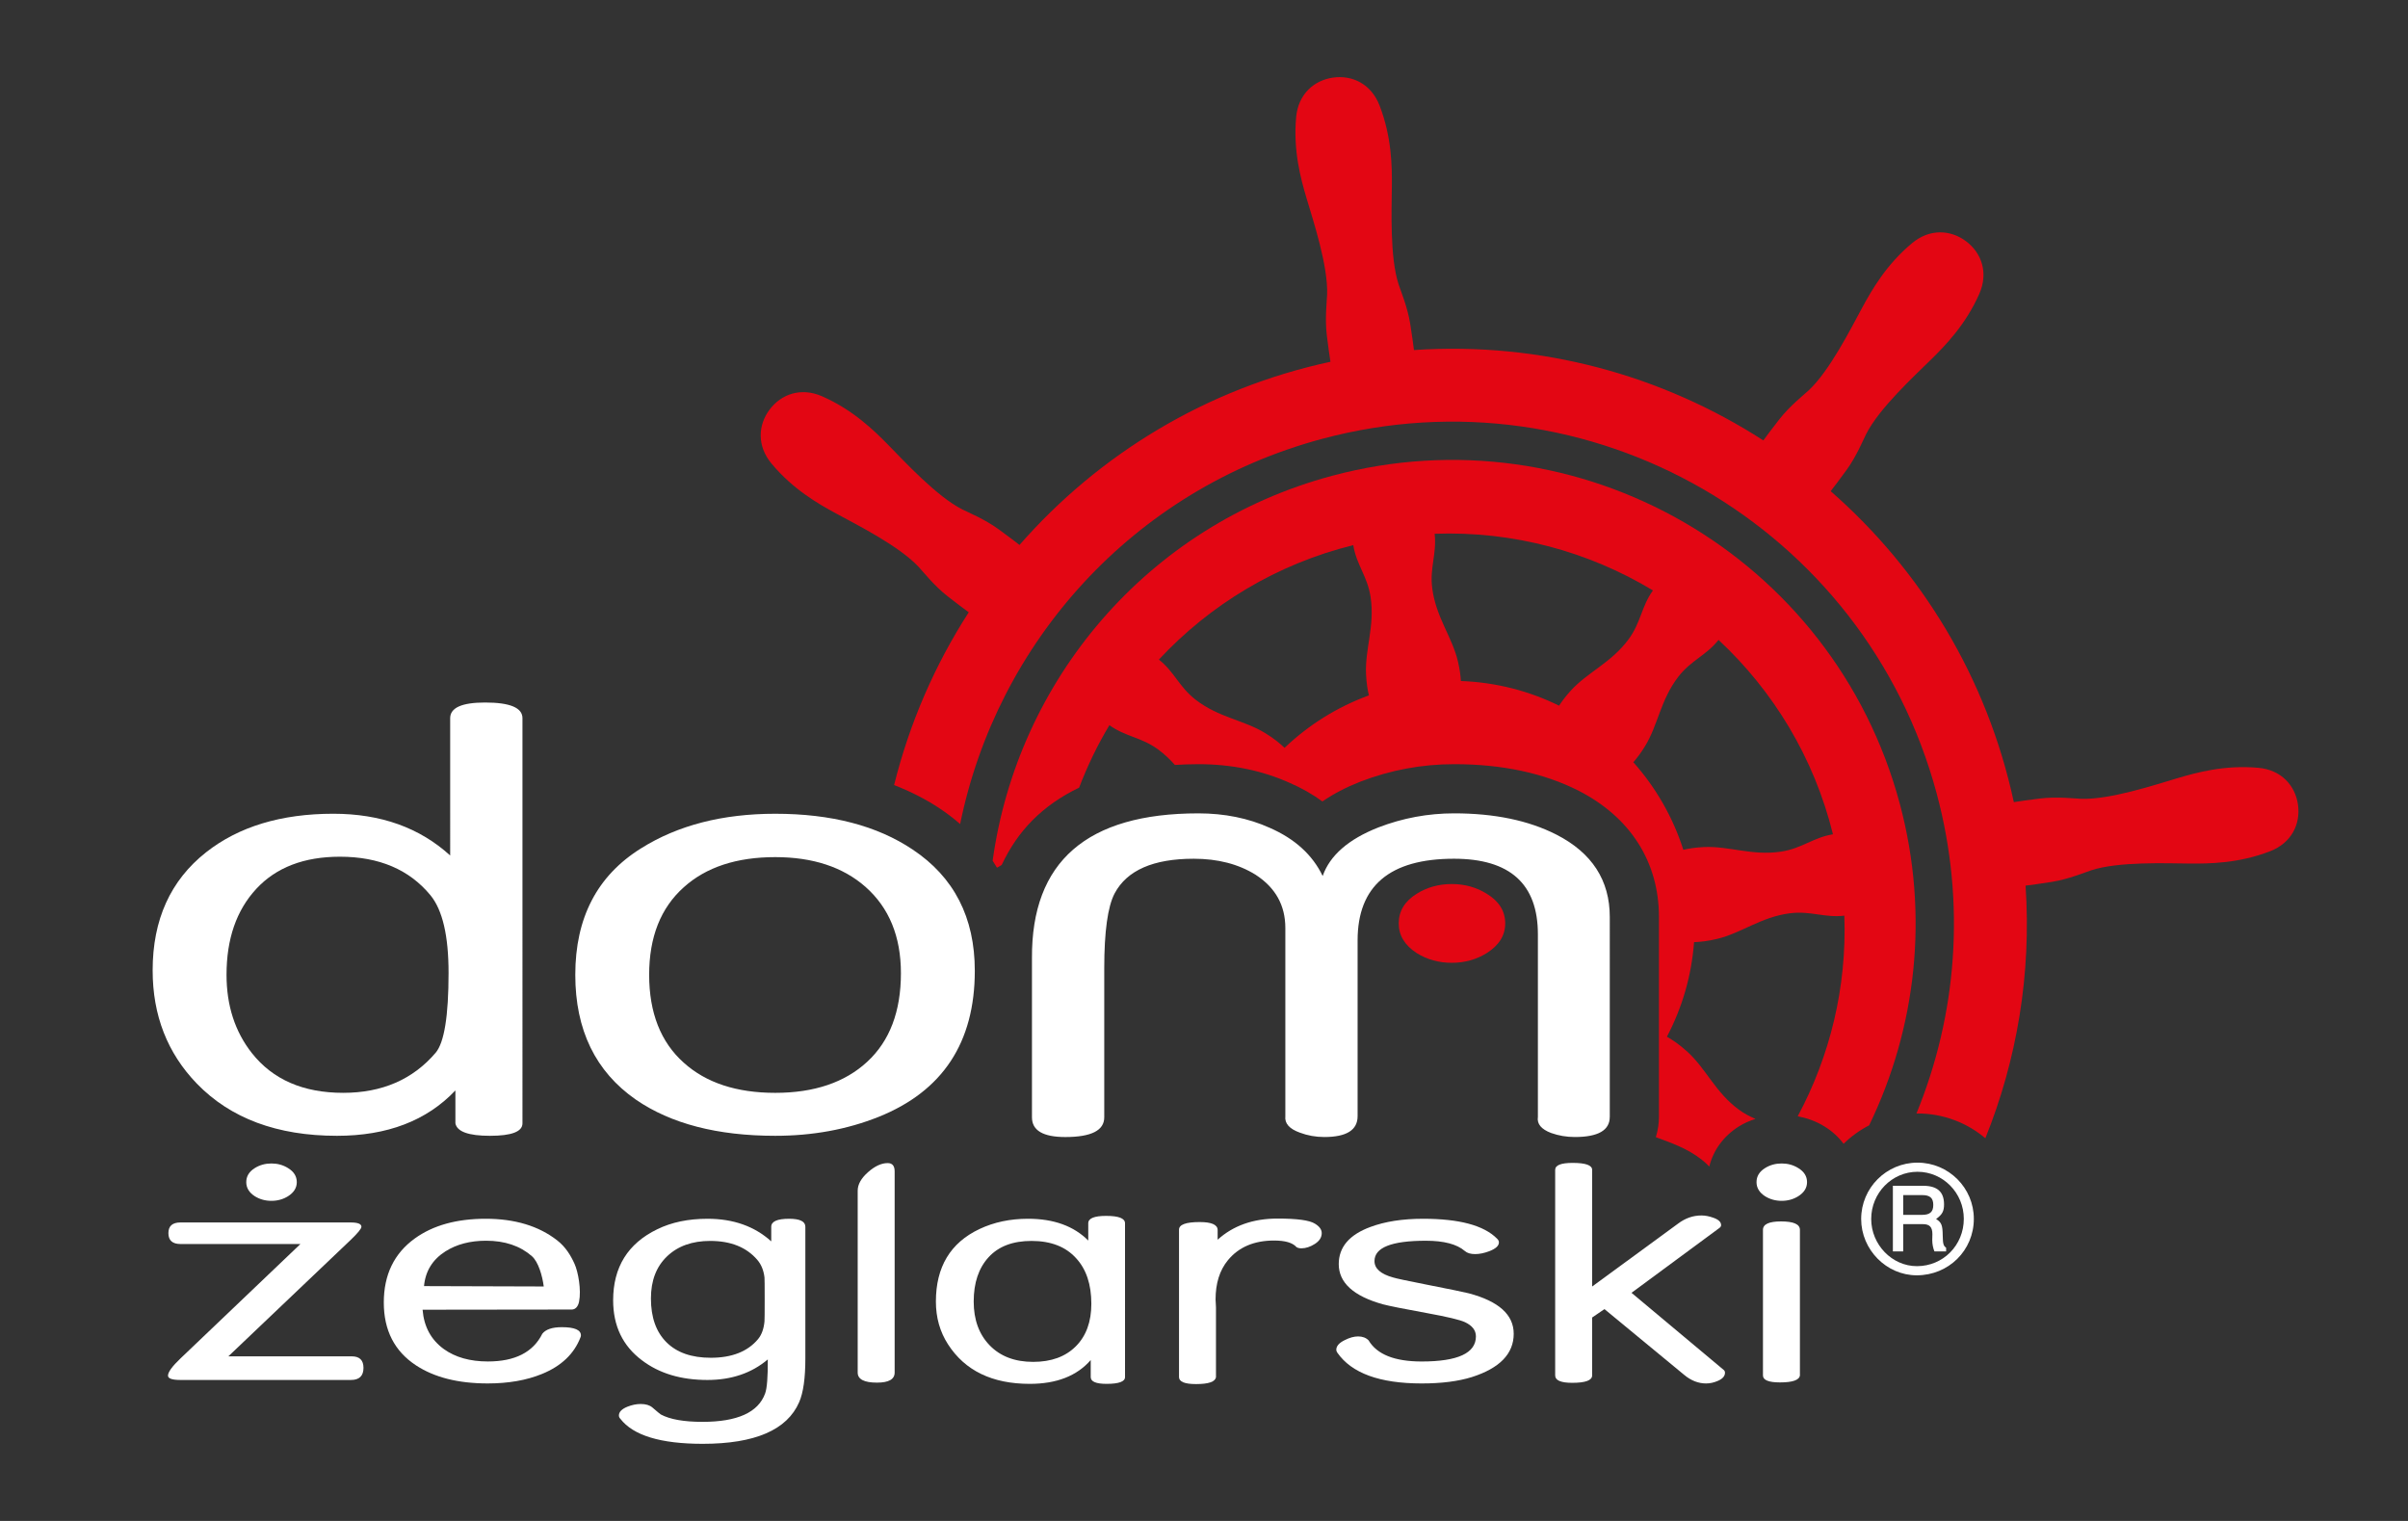 <?xml version="1.0" encoding="utf-8"?>
<!-- Generator: Adobe Illustrator 27.9.0, SVG Export Plug-In . SVG Version: 6.00 Build 0)  -->
<svg version="1.1" id="Warstwa_1" xmlns="http://www.w3.org/2000/svg" xmlns:xlink="http://www.w3.org/1999/xlink" x="0px" y="0px"
	 viewBox="0 0 269.291 170.079" enable-background="new 0 0 269.291 170.079" xml:space="preserve">
<rect x="0" y="0" width="269.291" height="170.079" fill="#333333" stroke="none"/>
<path fill="#E30613" d="M111.474,96.993l0.044,0.029l0.503-0.299c0.878-1.869,2.007-3.553,3.444-4.999
	c1.47-1.479,3.219-2.685,5.212-3.643c0.934-2.429,2.054-4.774,3.39-6.988c1.823,1.307,3.574,1.332,5.465,2.726
	c0.724,0.533,1.323,1.116,1.857,1.72c0.855-0.051,1.723-0.087,2.625-0.087c3.699,0,7.146,0.707,10.242,2.103
	c1.331,0.582,2.544,1.271,3.632,2.066c1.229-0.845,2.644-1.584,4.244-2.214c3.385-1.303,6.9-1.955,10.491-1.955
	c5.368,0,10.057,1.003,13.934,2.98c5.784,2.963,8.966,7.97,8.966,14.104V124.9c0,0.743-0.115,1.51-0.348,2.261
	c1.676,0.633,3.422,1.198,5.091,2.484c0.337,0.259,0.623,0.527,0.887,0.8c0.451-1.831,1.602-3.417,3.325-4.492
	c0.572-0.358,1.195-0.623,1.838-0.836c-0.609-0.259-1.226-0.567-1.859-1.034c-2.638-1.944-3.649-4.553-5.737-6.458
	c-0.927-0.847-1.664-1.323-2.306-1.695c1.687-3.201,2.75-6.779,3.036-10.576c0.682-0.025,1.487-0.104,2.555-0.358
	c2.75-0.655,4.9-2.446,8.149-2.868c2.331-0.302,3.875,0.526,6.103,0.266c0.292,8.023-1.614,15.711-5.213,22.429
	c1.052,0.204,2.068,0.566,2.973,1.13c0.864,0.525,1.588,1.188,2.155,1.951c0.84-0.826,1.806-1.522,2.86-2.069
	c5.232-10.806,6.776-23.458,3.425-35.965c-7.411-27.659-35.841-44.073-63.499-36.662c-20.775,5.567-35.192,22.996-37.948,43.045
	C111.172,96.495,111.323,96.743,111.474,96.993z M192.187,71.557c6.126,5.704,10.682,13.163,12.796,21.737
	c-2.217,0.362-3.474,1.586-5.799,1.938c-3.24,0.491-5.801-0.639-8.624-0.51c-0.967,0.044-1.694,0.165-2.31,0.305
	c-1.169-3.664-3.094-6.987-5.592-9.792c0.396-0.453,0.823-1.001,1.294-1.766c1.481-2.408,1.735-5.194,3.735-7.79
	C189.121,73.82,190.797,73.312,192.187,71.557z M160.437,59.688c8.824-0.321,17.247,2.01,24.415,6.335
	c-1.308,1.822-1.332,3.574-2.726,5.465c-1.944,2.637-4.553,3.65-6.459,5.737c-0.588,0.645-0.99,1.193-1.312,1.687
	c-3.332-1.641-7.049-2.615-10.979-2.758c-0.039-0.611-0.124-1.315-0.338-2.214c-0.654-2.75-2.445-4.9-2.867-8.149
	C159.869,63.461,160.697,61.916,160.437,59.688z M151.338,60.961c0.362,2.217,1.586,3.474,1.938,5.799
	c0.49,3.24-0.639,5.8-0.51,8.624c0.046,1.002,0.173,1.749,0.319,2.378c-3.549,1.292-6.748,3.308-9.43,5.862
	c-0.515-0.485-1.153-1.024-2.143-1.633c-2.407-1.481-5.195-1.735-7.79-3.735c-1.859-1.433-2.367-3.108-4.122-4.499
	C135.305,67.631,142.764,63.076,151.338,60.961z"/>
<path fill="#E30613" d="M256.988,89.992c-0.3-2.137-1.852-3.897-4.42-4.132c-3.78-0.345-6.934,0.533-9.034,1.153
	c-2.499,0.738-7.588,2.436-10.815,2.31c-0.734-0.028-2.689-0.259-4.566-0.032c-1.314,0.159-2.401,0.322-2.943,0.407
	c-2.998-13.928-10.384-25.939-20.483-34.774c0.337-0.433,1.007-1.305,1.782-2.377c1.109-1.531,1.855-3.354,2.187-4.009
	c1.454-2.884,5.406-6.511,7.264-8.34c1.561-1.536,3.857-3.868,5.389-7.342c1.04-2.36,0.252-4.571-1.472-5.87
	c-1.723-1.298-4.065-1.446-6.048,0.204c-2.917,2.429-4.525,5.28-5.572,7.204c-1.246,2.29-3.643,7.088-6.015,9.281
	c-0.539,0.499-2.085,1.718-3.251,3.206c-0.816,1.042-1.471,1.926-1.794,2.369c-11.277-7.273-24.858-11.062-39.073-10.105
	c-0.068-0.544-0.211-1.635-0.42-2.942c-0.299-1.866-1.061-3.683-1.289-4.38c-1.011-3.068-0.781-8.427-0.762-11.034
	c0.018-2.189-0.007-5.462-1.381-9.002c-0.934-2.404-3.054-3.411-5.19-3.11c-2.137,0.3-3.898,1.852-4.133,4.42
	c-0.346,3.781,0.533,6.934,1.153,9.034c0.737,2.5,2.436,7.589,2.31,10.816c-0.027,0.734-0.259,2.689-0.031,4.566
	c0.158,1.314,0.321,2.402,0.406,2.943c-13.928,2.999-25.939,10.384-34.775,20.484c-0.433-0.337-1.305-1.007-2.377-1.783
	c-1.532-1.108-3.354-1.854-4.009-2.186c-2.884-1.455-6.511-5.407-8.34-7.264c-1.536-1.56-3.868-3.857-7.342-5.388
	c-2.36-1.04-4.57-0.252-5.87,1.471c-1.299,1.723-1.447,4.066,0.204,6.048c2.429,2.917,5.28,4.526,7.204,5.572
	c2.289,1.246,7.087,3.644,9.281,6.015c0.499,0.539,1.718,2.085,3.206,3.251c1.041,0.817,1.925,1.47,2.368,1.794
	c-3.798,5.889-6.633,12.411-8.349,19.32c1.835,0.716,3.555,1.581,5.125,2.631c0.806,0.536,1.556,1.114,2.261,1.725
	c4.108-20.198,19.215-37.374,40.478-43.07c29.941-8.023,60.717,9.746,68.739,39.687c3.304,12.329,2.223,24.792-2.273,35.755
	c0.041,0,0.08-0.006,0.121-0.006c2.888,0,5.532,1.044,7.585,2.771c3.521-8.73,5.166-18.334,4.499-28.248
	c0.544-0.068,1.635-0.211,2.941-0.42c1.866-0.299,3.683-1.06,4.38-1.289c3.068-1.01,8.428-0.781,11.034-0.761
	c2.189,0.017,5.463-0.007,9.002-1.381C256.283,94.249,257.289,92.129,256.988,89.992z"/>
<g>
	<path fill="#FFFFFF" d="M25.537,151.672H39.34c0.871,0,1.309,0.428,1.309,1.286c0,0.903-0.467,1.355-1.4,1.355H20.187
		c-0.934,0-1.4-0.161-1.4-0.482c0-0.397,0.467-1.04,1.4-1.929l13.41-12.791h-13.41c-0.904,0-1.354-0.406-1.354-1.218
		c0-0.795,0.449-1.193,1.354-1.193h19.014c0.812,0,1.217,0.16,1.217,0.48c0,0.215-0.404,0.71-1.217,1.488L25.537,151.672z"/>
	<path fill="#FFFFFF" d="M33.191,132.193c0,0.637-0.328,1.162-0.98,1.574c-0.551,0.344-1.172,0.516-1.859,0.516
		s-1.307-0.172-1.857-0.516c-0.637-0.412-0.955-0.938-0.955-1.574c0-0.653,0.318-1.177,0.955-1.574
		c0.551-0.344,1.17-0.515,1.857-0.515s1.309,0.171,1.859,0.515C32.863,131.016,33.191,131.54,33.191,132.193z"/>
</g>
<path fill="#FFFFFF" d="M58.428,125.617c0,0.928-1.213,1.393-3.639,1.393c-2.395,0-3.682-0.465-3.861-1.393v-3.681
	c-3.203,3.382-7.619,5.074-13.246,5.074c-6.678,0-11.9-1.945-15.672-5.838c-3.295-3.412-4.939-7.633-4.939-12.662
	c0-5.659,1.99-10.059,5.973-13.203c3.65-2.873,8.397-4.311,14.234-4.311c5.299,0,9.654,1.557,13.066,4.67V80.309
	c0-1.167,1.303-1.751,3.906-1.751c2.785,0,4.178,0.584,4.178,1.751V125.617z M50.164,108.78c0-4.131-0.674-7.02-2.023-8.668
	c-2.369-2.873-5.744-4.311-10.123-4.311c-4.018,0-7.137,1.198-9.357,3.593c-2.219,2.394-3.328,5.598-3.328,9.61
	c0,3.441,0.945,6.36,2.834,8.756c2.34,2.963,5.742,4.445,10.213,4.445c4.348,0,7.797-1.496,10.346-4.49
	C49.683,116.577,50.164,113.599,50.164,108.78z"/>
<path fill="#FFFFFF" d="M109.014,108.555c0,8.023-3.592,13.471-10.775,16.346c-3.533,1.406-7.381,2.109-11.541,2.109
	c-6.465,0-11.66-1.347-15.582-4.04c-4.521-3.143-6.781-7.799-6.781-13.965c0-6.377,2.455-11.093,7.365-14.146
	c4.102-2.574,9.1-3.861,14.998-3.861c6.256,0,11.375,1.332,15.357,3.996C106.693,98.076,109.014,102.598,109.014,108.555z
	 M100.752,108.824c0-4.101-1.322-7.319-3.965-9.654c-2.521-2.216-5.887-3.323-10.09-3.323c-4.324,0-7.734,1.123-10.227,3.369
	c-2.582,2.305-3.873,5.566-3.873,9.789c0,4.25,1.291,7.529,3.873,9.834c2.492,2.244,5.902,3.367,10.227,3.367
	c4.354,0,7.785-1.16,10.293-3.48C99.498,116.407,100.752,113.105,100.752,108.824z"/>
<path fill="#FFFFFF" d="M180.022,124.901c0,1.496-1.303,2.244-3.907,2.244c-0.929,0-1.811-0.15-2.649-0.449
	c-1.107-0.419-1.602-1.017-1.481-1.794v-20.432c0-5.629-3.128-8.443-9.386-8.443c-7.185,0-10.776,3.045-10.776,9.135v19.656
	c0,1.553-1.243,2.328-3.726,2.328c-0.959,0-1.871-0.164-2.738-0.492c-1.168-0.418-1.707-1.029-1.617-1.835v-21.045
	c0-2.537-1.109-4.521-3.324-5.955c-1.916-1.193-4.221-1.791-6.914-1.791c-4.52,0-7.471,1.289-8.848,3.867
	c-0.777,1.471-1.166,4.273-1.166,8.41v16.64c0,1.468-1.453,2.203-4.355,2.203c-2.484,0-3.729-0.734-3.729-2.203v-17.805
	c-0.061-10.789,6.143-16.186,18.609-16.186c2.93,0,5.59,0.54,7.982,1.617c2.811,1.229,4.783,3.024,5.92,5.388
	c0.806-2.304,2.884-4.114,6.231-5.433c2.721-1.047,5.545-1.573,8.476-1.573c4.514,0,8.325,0.795,11.435,2.38
	c3.976,2.036,5.965,5.104,5.965,9.205V124.901z"/>
<path fill="#FFFFFF" d="M63.939,146.437l-16.68,0.021c0.152,1.898,0.949,3.368,2.389,4.409c1.285,0.919,2.924,1.378,4.914,1.378
	c3.031,0,5.061-1.033,6.086-3.101c0.383-0.489,1.109-0.734,2.182-0.734c1.424,0,2.135,0.306,2.135,0.918
	c0,0.061-0.016,0.131-0.045,0.207c-0.705,1.852-2.145,3.223-4.318,4.11c-1.729,0.704-3.752,1.057-6.062,1.057
	c-3.291,0-5.963-0.674-8.014-2.02c-2.404-1.577-3.605-3.919-3.605-7.027c0-3.108,1.156-5.496,3.467-7.165
	c2.037-1.47,4.678-2.204,7.924-2.204c3.26,0,5.924,0.803,7.992,2.411c0.963,0.75,1.527,1.703,1.945,2.625
	c0.408,0.897,0.775,2.916,0.508,4.241C64.641,146.13,64.33,146.437,63.939,146.437z M60.808,143.858
	c-0.154-1.194-0.598-2.751-1.332-3.394c-1.316-1.147-3.023-1.722-5.121-1.722c-1.775,0-3.291,0.397-4.547,1.194
	c-1.439,0.918-2.236,2.213-2.389,3.881L60.808,143.858z"/>
<path fill="#FFFFFF" d="M90.064,151.924c0,2.189-0.23,3.812-0.691,4.869c-1.346,3.107-4.943,4.661-10.791,4.661
	c-4.701,0-7.77-0.933-9.209-2.802c-0.107-0.107-0.16-0.23-0.16-0.367c0-0.398,0.32-0.727,0.963-0.986
	c0.506-0.199,0.996-0.299,1.471-0.299c0.566,0,1.002,0.129,1.309,0.39c0.551,0.475,0.865,0.735,0.941,0.78
	c1.025,0.552,2.58,0.827,4.662,0.827c3.902,0,6.238-1.056,7.004-3.169c0.215-0.582,0.312-1.852,0.299-3.811
	c-1.807,1.53-4.057,2.296-6.752,2.296c-2.955,0-5.397-0.734-7.326-2.204c-2.143-1.607-3.215-3.843-3.215-6.706
	c0-3.704,1.646-6.353,4.937-7.945c1.592-0.781,3.467-1.171,5.627-1.171c2.879,0,5.25,0.842,7.117,2.526v-1.631
	c0-0.598,0.668-0.895,2-0.895c1.209,0,1.814,0.298,1.814,0.895V151.924z M85.516,145.287c0-1.484-0.006-2.297-0.021-2.434
	c-0.092-0.797-0.361-1.454-0.807-1.975c-1.211-1.408-2.967-2.113-5.268-2.113c-2.01,0-3.617,0.574-4.82,1.723
	c-1.203,1.148-1.805,2.718-1.805,4.708c0,2.112,0.578,3.747,1.736,4.901c1.158,1.157,2.811,1.734,4.957,1.734
	c2.363,0,4.127-0.696,5.291-2.09c0.4-0.489,0.637-1.146,0.715-1.975C85.51,147.599,85.516,146.772,85.516,145.287z"/>
<path fill="#FFFFFF" d="M100.051,153.485c0,0.751-0.658,1.126-1.975,1.126c-1.439,0-2.158-0.375-2.158-1.126V133.14
	c0-0.69,0.381-1.375,1.148-2.057c0.764-0.68,1.5-1.021,2.203-1.021c0.521,0,0.781,0.307,0.781,0.919V153.485z"/>
<path fill="#FFFFFF" d="M125.814,153.991c0,0.505-0.69,0.757-2.066,0.757c-1.18,0-1.77-0.252-1.77-0.757v-1.906
	c-1.547,1.776-3.818,2.663-6.82,2.663c-4.195,0-7.24-1.473-9.139-4.419c-0.904-1.398-1.356-2.993-1.356-4.788
	c0-3.867,1.623-6.568,4.869-8.104c1.621-0.768,3.436-1.151,5.441-1.151c2.863,0,5.105,0.811,6.729,2.435v-1.93
	c0-0.551,0.666-0.826,1.998-0.826c1.408,0,2.113,0.275,2.113,0.826V153.991z M122.047,145.794c0-2.165-0.566-3.863-1.701-5.093
	c-1.166-1.291-2.83-1.936-4.992-1.936c-2.086,0-3.684,0.607-4.795,1.82c-1.113,1.213-1.668,2.865-1.668,4.955
	c0,2.042,0.598,3.678,1.793,4.908c1.195,1.229,2.814,1.842,4.854,1.842c2.025,0,3.615-0.579,4.773-1.739
	C121.469,149.392,122.047,147.805,122.047,145.794z"/>
<path fill="#FFFFFF" d="M147.055,136.838c0.504,0.305,0.756,0.657,0.756,1.055c0,0.476-0.256,0.877-0.768,1.207
	c-0.514,0.328-1.016,0.492-1.504,0.492c-0.23,0-0.414-0.045-0.553-0.137c-0.428-0.49-1.262-0.734-2.502-0.734
	c-2.236,0-3.959,0.734-5.168,2.204c-0.918,1.118-1.377,2.579-1.377,4.386c0,0.092,0.008,0.238,0.023,0.436
	c0.014,0.199,0.022,0.354,0.022,0.461v7.784c-0.076,0.521-0.818,0.78-2.227,0.78c-1.271,0-1.906-0.26-1.906-0.78v-15.8
	c0-0.307,0-0.482,0-0.527v-0.161c0-0.565,0.77-0.85,2.309-0.85c1.338,0,2.01,0.298,2.01,0.896v1.079
	c1.744-1.577,3.971-2.364,6.682-2.364C145.055,136.263,146.457,136.454,147.055,136.838z"/>
<path fill="#FFFFFF" d="M169.281,149.145c0,2.235-1.561,3.851-4.685,4.846c-1.531,0.475-3.398,0.712-5.603,0.712
	c-4.7,0-7.846-1.148-9.439-3.445c-0.077-0.107-0.114-0.214-0.114-0.321c0-0.413,0.314-0.772,0.943-1.079
	c0.536-0.275,1.034-0.414,1.494-0.414c0.49,0,0.882,0.146,1.174,0.438c0.934,1.576,2.912,2.365,5.933,2.365
	c4.047,0,6.071-0.936,6.071-2.808c0-0.675-0.407-1.204-1.222-1.588c-0.554-0.261-1.967-0.598-4.241-1.013
	c-2.604-0.474-4.248-0.803-4.938-0.986c-3.293-0.917-4.939-2.416-4.939-4.496c0-1.896,1.179-3.281,3.536-4.152
	c1.638-0.611,3.605-0.917,5.901-0.917c4.027,0,6.775,0.734,8.245,2.204l0.046,0.046c0.122,0.122,0.184,0.253,0.184,0.39
	c0,0.384-0.36,0.713-1.08,0.988c-0.566,0.215-1.094,0.322-1.584,0.322c-0.505,0-0.888-0.115-1.148-0.346
	c-0.888-0.766-2.342-1.147-4.363-1.147c-3.826,0-5.74,0.757-5.74,2.272c0,0.843,0.696,1.455,2.09,1.838
	c0.336,0.107,1.554,0.367,3.65,0.78c2.725,0.536,4.325,0.866,4.8,0.988C167.605,145.51,169.281,147.017,169.281,149.145z"/>
<path fill="#FFFFFF" d="M192.777,153.202c0.088,0.077,0.131,0.178,0.131,0.3c0,0.385-0.274,0.693-0.826,0.924
	c-0.429,0.184-0.857,0.277-1.286,0.277c-0.872,0-1.691-0.322-2.457-0.965l-8.91-7.349l-1.378,0.941v6.476
	c0,0.552-0.743,0.827-2.227,0.827c-1.271,0-1.906-0.275-1.906-0.827V130.82c0-0.521,0.651-0.78,1.952-0.78
	c1.455,0,2.182,0.26,2.182,0.78v13.043l9.599-7.025c0.812-0.613,1.684-0.919,2.618-0.919c0.429,0,0.873,0.085,1.332,0.253
	c0.582,0.2,0.873,0.477,0.873,0.83c0,0.123-0.068,0.23-0.203,0.323l-9.816,7.243L192.777,153.202z"/>
<path fill="#FFFFFF" d="M201.289,153.806c-0.077,0.521-0.819,0.781-2.228,0.781c-1.271,0-1.906-0.26-1.906-0.781v-16.281
	c0-0.627,0.674-0.941,2.021-0.941c1.408,0,2.112,0.314,2.112,0.941V153.806z"/>
<path fill="#FFFFFF" d="M202.084,132.193c0,0.637-0.326,1.162-0.98,1.574c-0.551,0.344-1.17,0.516-1.857,0.516
	c-0.688,0-1.308-0.172-1.857-0.516c-0.637-0.412-0.955-0.938-0.955-1.574c0-0.653,0.318-1.177,0.955-1.574
	c0.55-0.344,1.169-0.515,1.857-0.515c0.687,0,1.307,0.171,1.857,0.515C201.758,131.016,202.084,131.54,202.084,132.193z"/>
<g>
	<path fill="#FFFFFF" d="M220.737,136.294c0,3.529-2.819,6.316-6.383,6.316c-3.396,0-6.216-2.869-6.216-6.299
		c0-3.479,2.82-6.3,6.298-6.3C217.918,130.012,220.737,132.832,220.737,136.294z M209.26,136.311c0,2.869,2.326,5.276,5.112,5.276
		c2.934,0,5.244-2.342,5.244-5.294c0-2.901-2.325-5.26-5.18-5.26C211.586,131.034,209.26,133.392,209.26,136.311z M212.839,139.939
		h-1.155V132.6h3.398c1.566,0,2.324,0.677,2.324,2.078c0,0.759-0.197,1.138-0.89,1.633c0.61,0.395,0.726,0.676,0.742,1.847
		c0.016,0.956,0.083,1.154,0.379,1.368v0.413h-1.303c-0.149-0.347-0.247-0.809-0.247-1.27l0.016-0.659
		c0-0.792-0.312-1.122-1.054-1.122h-2.21V139.939z M214.966,135.849c0.857,0,1.236-0.33,1.236-1.105
		c0-0.775-0.362-1.104-1.236-1.104h-2.127v2.21H214.966z"/>
</g>
<path fill="#E30613" d="M168.33,103.261c0,1.34-0.688,2.447-2.065,3.317c-1.161,0.723-2.467,1.086-3.916,1.086
	c-1.449,0-2.755-0.363-3.914-1.086c-1.343-0.87-2.012-1.978-2.012-3.317c0-1.377,0.669-2.481,2.012-3.318
	c1.159-0.724,2.465-1.086,3.914-1.086c1.449,0,2.755,0.362,3.916,1.086C167.642,100.78,168.33,101.884,168.33,103.261z"/>
</svg>
